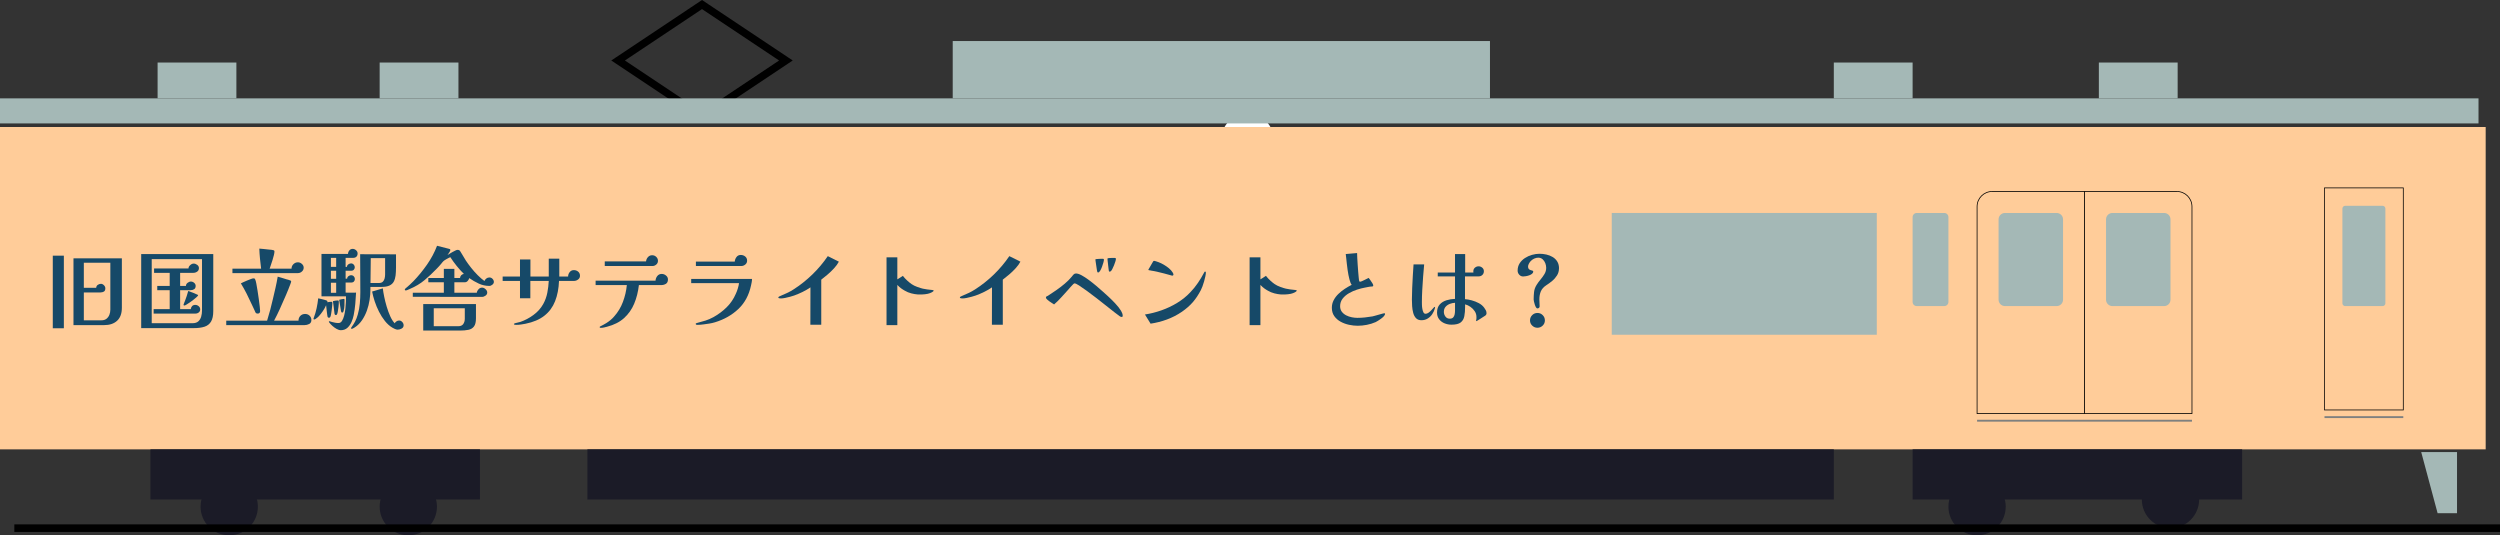 <?xml version="1.0" encoding="UTF-8"?>
<svg id="_レイヤー_2" data-name="レイヤー_2" xmlns="http://www.w3.org/2000/svg" viewBox="0 0 330.5 70.769">
  <rect x="0" y="0" width="330.5" height="70.769" fill="#333333" stroke="none"/>
  <defs>
    <style>
      .cls-1, .cls-2, .cls-3 {
        fill: none;
        stroke-miterlimit: 10;
      }

      .cls-1, .cls-3 {
        stroke: #000;
      }

      .cls-2 {
        stroke: #7e807f;
        stroke-width: .25px;
      }

      .cls-4 {
        fill: #fff;
      }

      .cls-5 {
        fill: #fc9;
      }

      .cls-6 {
        fill: #164968;
      }

      .cls-3 {
        stroke-width: .1px;
      }

      .cls-7 {
        fill: #1b1b27;
      }

      .cls-8 {
        fill: #a4b8b6;
      }
    </style>
  </defs>
  <g id="_レイヤー_1-2" data-name="レイヤー_1">
    <g>
      <path class="cls-4" d="M168.409,18.51c0,1.927-1.562,3.49-3.489,3.49-1.928,0-3.49-1.563-3.49-3.49s1.562-3.489,3.49-3.489c1.927,0,3.489,1.562,3.489,3.489"/>
      <path class="cls-4" d="M213.47,27.042c0,1.927-1.562,3.49-3.489,3.49-1.928,0-3.49-1.563-3.49-3.49s1.562-3.49,3.49-3.49c1.927,0,3.489,1.563,3.489,3.49"/>
      <path class="cls-4" d="M305.407,26.97c0,1.927-1.562,3.49-3.489,3.49-1.928,0-3.49-1.563-3.49-3.49s1.562-3.49,3.49-3.49c1.927,0,3.489,1.563,3.489,3.49"/>
      <rect class="cls-5" y="16.79" width="328.606" height="42.615"/>
      <rect class="cls-5" x="307.299" y="24.839" width="10.417" height="29.357"/>
      <rect class="cls-3" x="307.299" y="24.839" width="10.417" height="29.357"/>
      <path class="cls-8" d="M314.982,40.465h-4.949c-.202,0-.366-.164-.366-.366v-12.526c0-.202.164-.366.366-.366h4.949c.202,0,.366.164.366.366v12.526c0,.202-.164.366-.366.366"/>
      <line class="cls-2" x1="307.299" y1="55.143" x2="317.716" y2="55.143"/>
      <line class="cls-2" x1="261.37" y1="55.617" x2="289.78" y2="55.617"/>
      <path class="cls-5" d="M275.575,54.67h-14.205v-27.357c0-1.104.896-2,2-2h12.205v29.357Z"/>
      <path class="cls-3" d="M275.575,54.67h-14.205v-27.357c0-1.104.896-2,2-2h12.205v29.357Z"/>
      <path class="cls-8" d="M271.889,40.465h-6.833c-.467,0-.845-.378-.845-.845v-10.621c0-.467.378-.845.845-.845h6.833c.467,0,.845.378.845.845v10.621c0,.467-.378.845-.845.845"/>
      <path class="cls-5" d="M289.779,54.67h-14.205v-29.357h12.205c1.105,0,2,.896,2,2v27.357Z"/>
      <path class="cls-3" d="M289.779,54.67h-14.205v-29.357h12.205c1.105,0,2,.896,2,2v27.357Z"/>
      <path class="cls-8" d="M286.094,40.465h-6.833c-.467,0-.845-.378-.845-.845v-10.621c0-.467.378-.845.845-.845h6.833c.467,0,.845.378.845.845v10.621c0,.467-.378.845-.845.845"/>
      <path class="cls-8" d="M257.035,40.465h-3.642c-.302,0-.546-.245-.546-.547v-11.217c0-.302.244-.547.546-.547h3.642c.302,0,.547.245.547.547v11.217c0,.302-.245.547-.547.547"/>
      <rect class="cls-8" x="213.073" y="28.154" width="35.039" height="16.099"/>
      <polygon class="cls-8" points="324.818 67.849 322.253 67.849 320.083 59.76 324.818 59.76 324.818 67.849"/>
      <rect class="cls-7" x="252.846" y="59.405" width="43.562" height="6.629"/>
      <path class="cls-7" d="M265.158,66.981c0,2.092-1.696,3.788-3.788,3.788s-3.788-1.696-3.788-3.788,1.696-3.788,3.788-3.788,3.788,1.696,3.788,3.788"/>
      <path class="cls-7" d="M57.767,66.981c0,2.092-1.696,3.788-3.788,3.788s-3.788-1.696-3.788-3.788,1.696-3.788,3.788-3.788,3.788,1.696,3.788,3.788"/>
      <path class="cls-7" d="M290.726,66.034c0,2.092-1.696,3.788-3.788,3.788s-3.788-1.696-3.788-3.788,1.696-3.788,3.788-3.788,3.788,1.696,3.788,3.788"/>
      <path class="cls-7" d="M34.092,66.981c0,2.092-1.696,3.788-3.788,3.788s-3.788-1.696-3.788-3.788,1.696-3.788,3.788-3.788,3.788,1.696,3.788,3.788"/>
      <rect class="cls-7" x="19.886" y="59.405" width="43.562" height="6.629"/>
      <polygon class="cls-1" points="92.805 15.391 81.713 7.996 92.805 .601 103.897 7.996 92.805 15.391"/>
      <line class="cls-1" x1="1.894" y1="69.822" x2="330.5" y2="69.822"/>
      <rect class="cls-8" y="13.003" width="327.659" height="3.314"/>
      <rect class="cls-8" x="277.468" y="8.267" width="10.417" height="4.735"/>
      <rect class="cls-8" x="242.43" y="8.267" width="10.417" height="4.735"/>
      <rect class="cls-8" x="125.95" y="5.426" width="71.024" height="7.576"/>
      <rect class="cls-8" x="20.834" y="8.267" width="10.417" height="4.735"/>
      <rect class="cls-8" x="50.19" y="8.267" width="10.417" height="4.735"/>
      <rect class="cls-7" x="77.653" y="59.405" width="164.777" height="6.629"/>
      <g>
        <path class="cls-6" d="M8.442,43.401h-1.464v-9.6h1.464v9.6ZM16.11,40.701c0,.744-.208,1.31-.624,1.698-.416.388-.992.582-1.728.582h-4.044v-8.832h6.396v6.552ZM14.586,34.737h-3.504v3.312h1.632c.016-.184.092-.318.228-.402.136-.084.272-.126.408-.126.136,0,.266.062.39.186.123.124.186.258.186.402,0,.216-.065.362-.192.438-.128.076-.284.114-.468.114h-2.184v3.684h2.328c.272,0,.494-.068.666-.204.172-.136.3-.31.384-.522s.126-.438.126-.678v-6.204Z"/>
        <path class="cls-6" d="M28.194,41.109c0,.608-.098,1.076-.294,1.404-.196.328-.484.554-.864.678-.38.124-.854.186-1.422.186h-6.948v-9.792h9.528v7.524ZM26.706,34.257h-6.648v8.472h5.376c.344,0,.606-.082.786-.246.18-.164.306-.374.378-.63.072-.256.108-.528.108-.816v-6.78ZM26.466,40.893c0,.176-.064.314-.192.414s-.276.15-.444.15h-5.52v-.588h2.124v-2.508h-1.644v-.564h1.644v-1.728h-2.064v-.576h4.548c0-.16.076-.308.228-.444.152-.136.304-.204.456-.204.16,0,.316.056.468.168.152.112.228.256.228.432,0,.2-.076.354-.228.462-.152.108-.32.162-.504.162h-1.752v1.728h.768c0-.16.072-.296.216-.408.144-.112.292-.168.444-.168.152,0,.294.056.426.168.132.112.198.248.198.408,0,.2-.065.344-.192.432s-.284.132-.468.132h-1.392v2.508h1.404c.024-.168.085-.304.185-.408s.238-.156.414-.156c.16,0,.308.056.444.168.136.112.204.252.204.42ZM26.19,39.033c0,.04-.054.11-.162.21-.108.1-.244.216-.408.348-.164.132-.334.258-.51.378-.176.12-.33.22-.462.3-.132.08-.218.12-.258.12-.032,0-.062-.008-.09-.024-.028-.016-.042-.04-.042-.072,0-.008.002-.014.006-.018.004-.004.006-.01.006-.018.024-.08.052-.158.084-.234.032-.076.064-.154.096-.234.08-.216.158-.434.234-.654.076-.22.142-.442.198-.665.168.056.382.134.642.234s.466.19.618.27c.032.016.048.036.048.06Z"/>
        <path class="cls-6" d="M41.166,42.309c0,.248-.098.422-.294.522-.196.1-.402.15-.618.15h-10.344v-.588h5.4c.152-.48.292-.964.42-1.452.128-.488.248-.976.36-1.464.112-.472.224-.954.336-1.446.112-.492.207-.978.288-1.458.192.056.384.112.576.168.192.056.384.116.576.18.08.024.166.046.258.066.092.02.174.05.246.09.04.016.07.032.09.048s.03.048.03.096c0,.048-.038.172-.114.372-.076.2-.164.426-.264.678s-.196.484-.288.696c-.092.212-.158.362-.198.45-.216.504-.438,1.006-.666,1.506-.228.5-.47.99-.726,1.47h3.228c0-.256.082-.468.246-.636s.374-.252.63-.252c.232,0,.428.076.588.228.16.152.24.344.24.576ZM40.147,35.385c0,.2-.078.371-.234.51-.156.14-.334.21-.534.21h-8.652v-.588h3.792c-.056-.44-.106-.882-.15-1.326s-.074-.886-.09-1.326c.216.016.434.036.654.06.22.024.438.048.654.072.088.008.18.016.276.024.096.008.184.024.264.048.04.008.076.024.108.048.032.024.048.064.048.12,0,.12-.024.28-.072.48-.048.2-.108.416-.18.648-.072.232-.144.45-.216.654-.072.204-.128.37-.168.498h2.892c0-.232.084-.43.252-.594.168-.164.368-.246.6-.246.184,0,.356.07.516.21.16.14.24.306.24.498ZM34.387,41.121c0,.224-.108.336-.324.336-.128,0-.22-.044-.276-.132-.024-.04-.048-.088-.072-.144-.024-.056-.044-.104-.06-.144-.056-.128-.114-.252-.174-.372s-.118-.244-.174-.372c-.216-.48-.446-.96-.69-1.44-.244-.48-.502-.944-.774-1.392.064-.032.172-.084.324-.156.152-.072.32-.146.504-.222s.352-.142.504-.198c.152-.056.256-.084.312-.084.088,0,.146.01.174.03.028.02.058.07.09.15.04.08.086.254.138.522.052.268.106.584.162.948.056.364.11.73.162,1.098.052.368.094.696.126.984.032.288.048.484.048.588Z"/>
        <path class="cls-6" d="M43.938,40.065c0,.056-.008.17-.024.342-.016.172-.036.356-.06.552-.024.196-.05.374-.078.534-.028.16-.05.264-.066.312-.016.04-.042.084-.078.132-.036.048-.082.072-.138.072-.096,0-.16-.043-.192-.132-.008-.024-.022-.106-.042-.246-.021-.14-.041-.3-.06-.48-.02-.18-.038-.346-.054-.498-.016-.152-.028-.252-.036-.3-.104.248-.244.502-.42.762-.176.26-.356.49-.54.69-.024.032-.076.082-.156.15-.08.068-.162.132-.246.192s-.15.09-.198.09c-.072,0-.108-.028-.108-.084,0-.024.004-.048.012-.072.008-.024.016-.044.024-.06.16-.416.286-.84.378-1.272s.162-.868.21-1.308c.04.008.116.024.228.048.112.024.232.052.36.085.128.032.242.062.342.09s.162.05.186.066c.072.04.108.088.108.144,0,.024-.008.052-.024.084.088-.016.178-.03.27-.042.092-.012.182-.018.27-.018.088,0,.132.056.132.168ZM47.274,33.513c0,.176-.052.316-.156.42-.104.104-.248.156-.432.156h-.996v1.188h.18c0-.136.06-.246.18-.33.12-.084.24-.126.36-.126.136,0,.252.052.348.156.096.104.144.22.144.348s-.042.238-.126.33c-.084.092-.194.138-.33.138h-.756v1.044h.204c0-.136.058-.246.174-.33.116-.084.234-.126.354-.126.136,0,.252.05.348.15.096.101.144.218.144.354,0,.128-.042.238-.126.33-.084.092-.194.138-.33.138h-.768v1.332c.232,0,.464.002.696.006.232.004.46.002.684-.006-.024.496-.058.992-.102,1.488-.044.496-.114.992-.21,1.488-.056.288-.15.586-.282.894-.132.308-.314.568-.546.78-.232.212-.524.318-.876.318-.168,0-.352-.056-.552-.168-.2-.112-.386-.246-.558-.402-.172-.156-.306-.298-.402-.426-.008-.016-.022-.038-.042-.066-.02-.028-.03-.054-.03-.078,0-.016.012-.028.036-.036.024-.008.04-.012.048-.012.008,0,.056.014.144.042.088.028.144.046.168.054.136.04.28.074.432.102s.304.042.456.042c.184,0,.336-.094.456-.282.12-.188.216-.426.288-.714s.126-.59.162-.906c.036-.316.058-.608.066-.876.008-.268.012-.466.012-.594v-.156h-3.24v-5.604h3.504c.008-.176.068-.332.18-.468.112-.136.26-.204.444-.204.16,0,.308.06.444.18.136.12.204.264.204.432ZM44.442,35.277v-1.188h-.696v1.188h.696ZM44.442,36.861v-1.068h-.696v1.068h.696ZM44.442,38.709v-1.332h-.696v1.332h.696ZM44.791,39.873c0,.224-.014.454-.042.69-.028.236-.062.466-.102.69-.008.056-.03.136-.066.24s-.094.156-.174.156c-.096,0-.156-.052-.18-.156-.016-.08-.026-.162-.03-.246-.004-.084-.014-.166-.03-.246-.024-.2-.048-.398-.072-.594-.024-.196-.052-.394-.084-.594.103-.024.214-.046.33-.066.116-.02.226-.03.33-.03.08,0,.12.052.12.156ZM45.546,39.633c0,.232-.004.476-.012.732-.008.256-.044.5-.108.732-.008.04-.026.088-.054.144-.028.056-.074.084-.138.084-.048,0-.084-.024-.108-.072s-.04-.092-.048-.132l-.24-1.488c.08-.016.184-.04.312-.072.128-.032.232-.048.312-.048.056,0,.084.04.084.12ZM52.351,35.397c0,.368-.018.706-.054,1.014-.036.308-.114.576-.234.804s-.308.404-.564.528c-.256.124-.608.186-1.056.186h-1.476v.372c0,.424-.036.875-.108,1.35-.072.476-.19.944-.354,1.404s-.378.884-.642,1.272c-.264.388-.584.706-.96.954-.056.032-.124.072-.204.12-.08.048-.152.072-.216.072-.048,0-.072-.028-.072-.084,0-.04.012-.072.036-.096.216-.304.386-.576.51-.816.124-.24.238-.54.342-.9.136-.472.226-.958.27-1.458s.066-.994.066-1.482c0-.84-.004-1.678-.012-2.514-.008-.836-.012-1.674-.012-2.514.792,0,1.582.002,2.37.006.788.004,1.578.006,2.37.006v1.776ZM50.911,34.125h-1.896l-.036,3.288h1.116c.224,0,.394-.056.51-.168.116-.112.196-.254.24-.426.043-.172.066-.35.066-.534v-2.16ZM53.358,43.005c0,.192-.088.336-.264.432-.176.096-.348.144-.516.144-.104,0-.226-.03-.366-.09-.14-.06-.254-.118-.342-.174-.36-.216-.688-.51-.984-.882-.296-.372-.558-.784-.786-1.236-.228-.452-.418-.91-.57-1.374-.152-.464-.264-.892-.336-1.284l1.416-.42c.032.304.092.672.18,1.104s.2.876.336,1.332.292.878.468,1.266c.176.388.372.694.588.918.048-.104.128-.192.24-.264.112-.072.224-.108.336-.108.16,0,.3.066.42.198.12.132.18.278.18.438Z"/>
        <path class="cls-6" d="M65.287,37.281c0,.128-.066.246-.198.354-.132.108-.262.162-.39.162-.496,0-.964-.102-1.404-.306-.44-.204-.86-.446-1.26-.726-.032.128-.1.252-.204.372-.104.12-.232.18-.384.18h-1.38v1.38h2.964c.024-.168.102-.322.234-.462.132-.14.286-.21.462-.21.16,0,.314.068.462.204.148.136.222.284.222.444,0,.168-.076.306-.228.414-.152.108-.304.162-.456.162-1.52,0-3.044-.002-4.572-.006-1.528-.004-3.056-.006-4.584-.006v-.54h4.104v-1.38h-2.052v-.564h2.052v-1.212h1.392v1.212h.744c.016-.144.07-.266.162-.366.092-.1.21-.158.354-.174-.336-.328-.656-.682-.96-1.062-.304-.38-.585-.766-.84-1.158-.128.064-.284.144-.468.24-.184.096-.328.192-.432.288-.056.048-.108.104-.156.168-.048.064-.096.124-.144.18-.08.104-.168.206-.264.306-.096.1-.188.198-.276.294-.56.584-1.118,1.108-1.674,1.572-.556.464-1.214.856-1.974,1.176-.056.024-.138.06-.246.108-.108.048-.194.072-.258.072-.08,0-.12-.036-.12-.108,0-.04.012-.074.036-.102.024-.028.052-.054.085-.078.176-.152.35-.304.522-.456.172-.152.338-.312.498-.48.64-.664,1.238-1.394,1.794-2.19.556-.796.998-1.626,1.326-2.49l1.56.396c.072.016.122.032.15.048.028.016.042.064.042.144,0,.04-.026.104-.078.192-.052.088-.106.174-.162.258-.056.085-.1.146-.132.186.056-.032.144-.085.264-.162s.252-.154.396-.234c.144-.08.276-.148.396-.204.12-.056.204-.084.252-.084.12,0,.206.018.258.054.052.036.106.102.162.198.128.192.246.388.354.588.108.2.226.396.354.588.192.288.424.604.696.948.272.344.562.67.87.978.308.308.602.562.882.762.056-.136.142-.248.258-.336.116-.088.25-.132.402-.132.16,0,.298.062.414.186.116.124.174.262.174.414ZM62.922,42.081c0,.488-.088.848-.264,1.08-.176.232-.424.38-.744.444-.32.064-.692.096-1.116.096h-4.848v-3.504h6.972v1.884ZM61.446,40.905v-.156h-4.104v2.376h3.252c.296,0,.512-.096.648-.288.136-.192.204-.424.204-.696v-1.236Z"/>
        <path class="cls-6" d="M76.674,36.465c0,.2-.084.362-.252.486s-.344.186-.528.186h-1.992c-.04,1.016-.214,1.912-.522,2.688s-.78,1.414-1.416,1.914c-.636.5-1.47.855-2.502,1.062-.2.04-.4.074-.6.102-.2.028-.404.042-.612.042-.032,0-.092-.004-.18-.012-.088-.008-.132-.04-.132-.096,0-.04.06-.078.18-.114.12-.036.25-.068.39-.096.14-.028.23-.05.27-.066.608-.208,1.188-.514,1.74-.918.552-.404.984-.886,1.296-1.446.256-.464.436-.96.54-1.488s.168-1.052.192-1.572h-2.436v2.292h-1.368v-2.292h-2.292v-.576h2.292v-2.256h1.38v2.256h2.424v-2.364h1.392v2.364h1.164c0-.216.07-.412.21-.588s.322-.264.546-.264.416.068.576.204c.16.136.24.32.24.552Z"/>
        <path class="cls-6" d="M88.303,36.945c0,.273-.09.464-.27.576-.18.112-.395.168-.642.168h-2.928c-.104.896-.312,1.716-.624,2.46s-.758,1.378-1.338,1.902c-.58.524-1.334.906-2.262,1.146-.12.032-.251.064-.39.096-.14.032-.274.048-.402.048-.032,0-.068-.002-.108-.006s-.06-.034-.06-.09c0-.032.012-.056.036-.072s.044-.028.06-.036c.128-.065.256-.13.384-.198s.256-.142.384-.222c.192-.12.374-.249.546-.39s.334-.298.486-.474c.512-.568.904-1.216,1.176-1.944s.444-1.468.516-2.22h-4.128v-.588h7.92c.016-.232.096-.438.24-.618.144-.18.34-.27.588-.27.2,0,.386.07.558.21.172.14.258.315.258.522ZM86.982,34.485c0,.2-.076.364-.228.492s-.32.192-.504.192h-6.3v-.612h5.46c.016-.208.098-.396.246-.564.148-.168.334-.252.558-.252.208,0,.388.072.54.216s.228.32.228.528Z"/>
        <path class="cls-6" d="M99.415,36.873c0,.144-.014.29-.042.438-.028.148-.058.294-.09.438-.273,1.272-.833,2.308-1.68,3.108-.848.8-1.88,1.384-3.096,1.752-.24.072-.486.128-.738.168s-.506.076-.762.108c-.128.016-.256.03-.384.043-.128.012-.26.018-.396.018-.072,0-.132-.006-.18-.018-.048-.012-.072-.059-.072-.138,0-.024.026-.044.078-.06.052-.016.085-.028.102-.036.4-.103.768-.208,1.104-.312.336-.103.688-.256,1.056-.456.648-.36,1.23-.793,1.746-1.302.516-.508.922-1.106,1.218-1.794.088-.184.174-.412.258-.684s.138-.512.162-.72h-6.324v-.552h8.04ZM98.767,34.461c0,.208-.08.378-.24.51-.16.132-.34.198-.54.198h-5.988v-.588h5.136c.016-.216.092-.416.228-.6.136-.184.324-.276.565-.276.224,0,.42.068.588.204.168.136.252.32.252.552Z"/>
        <path class="cls-6" d="M110.898,34.593c-.152.288-.362.578-.63.87-.268.292-.552.566-.852.822s-.582.484-.846.684v5.964h-1.44l.012-4.944c-.328.224-.676.426-1.044.606-.368.18-.74.338-1.116.474-.136.048-.314.102-.534.162-.22.06-.44.112-.66.156-.22.044-.402.066-.546.066-.032,0-.098-.006-.198-.018-.1-.012-.15-.046-.15-.102,0-.048.036-.092.108-.132.072-.04.124-.064.156-.072.304-.128.602-.26.894-.396.291-.136.574-.292.846-.468.888-.568,1.718-1.226,2.49-1.974.772-.748,1.454-1.558,2.046-2.43l1.464.732Z"/>
        <path class="cls-6" d="M123.427,38.421c0,.04-.036.086-.108.138-.072.052-.136.09-.192.114-.056.032-.128.062-.216.09-.088.028-.176.054-.264.078-.24.048-.48.076-.72.084-.24.008-.444.008-.612,0-.256-.016-.538-.064-.846-.144-.308-.08-.59-.196-.846-.348-.376-.208-.676-.432-.9-.672l-.048-.048c-.016-.016-.032-.032-.048-.048v5.316h-1.428v-8.964h1.428v2.916c.104-.064.214-.132.33-.204.116-.072.25-.16.402-.264.168.224.368.44.6.648.232.208.416.356.552.444.207.144.462.27.762.378.3.108.538.182.714.222.192.04.382.074.57.102.188.028.418.054.69.078.12.008.18.036.18.084Z"/>
        <path class="cls-6" d="M134.898,34.593c-.152.288-.362.578-.63.87-.268.292-.552.566-.852.822s-.582.484-.846.684v5.964h-1.44l.012-4.944c-.328.224-.676.426-1.044.606-.368.18-.74.338-1.116.474-.136.048-.314.102-.534.162-.22.06-.44.112-.66.156-.22.044-.402.066-.546.066-.032,0-.098-.006-.198-.018-.1-.012-.15-.046-.15-.102,0-.048.036-.092.108-.132.072-.04.124-.064.156-.072.304-.128.602-.26.894-.396.291-.136.574-.292.846-.468.888-.568,1.718-1.226,2.49-1.974.772-.748,1.454-1.558,2.046-2.43l1.464.732Z"/>
        <path class="cls-6" d="M148.422,41.757c0,.096-.048.144-.144.144-.04,0-.076-.008-.108-.024-.032-.016-.068-.032-.108-.048-.152-.104-.39-.282-.714-.534-.324-.252-.694-.544-1.11-.876-.416-.332-.846-.67-1.29-1.014-.444-.344-.866-.662-1.266-.954-.4-.292-.744-.53-1.032-.714-.288-.184-.484-.276-.588-.276-.04,0-.09.026-.15.078-.06.052-.102.094-.126.126-.096.096-.188.194-.276.294-.088.1-.176.202-.264.306-.296.32-.602.658-.918,1.014-.316.356-.642.678-.978.966-.08-.056-.206-.138-.378-.246-.172-.108-.332-.224-.48-.348-.148-.124-.222-.234-.222-.33,0-.064.034-.112.102-.144.068-.032.126-.06.174-.085.352-.224.72-.47,1.104-.738.384-.268.754-.552,1.11-.852.355-.3.666-.61.93-.93.04-.048.078-.096.114-.144.036-.048.074-.092.114-.132.088-.096.196-.144.324-.144.2,0,.448.08.744.24s.614.366.954.618c.34.252.676.518,1.008.798.332.28.632.542.9.786s.478.434.63.57c.288.264.598.57.93.918.332.348.598.686.798,1.014.056.096.106.2.15.312.044.112.066.228.066.348ZM145.939,34.341c0,.072-.024.196-.072.372-.048.176-.11.366-.186.57-.076.204-.158.378-.246.522-.088.144-.176.216-.264.216-.04,0-.066-.012-.078-.036-.012-.024-.026-.052-.043-.084-.008-.016-.024-.1-.048-.252-.024-.152-.05-.326-.078-.522-.028-.196-.054-.372-.078-.528-.024-.156-.036-.246-.036-.27,0-.04.024-.064.072-.072.112-.016.262-.028.45-.036.188-.008.338-.012.45-.012.103,0,.156.044.156.132ZM147.523,34.233c0,.072-.024.186-.072.342-.048.156-.108.324-.18.504-.072.18-.146.342-.222.486s-.138.236-.186.276c-.064.048-.12.072-.168.072-.04,0-.064-.012-.072-.036-.008-.024-.02-.052-.036-.084-.008-.024-.02-.112-.036-.264-.016-.152-.036-.322-.06-.51-.024-.188-.044-.362-.06-.522-.016-.16-.024-.256-.024-.288,0-.032.024-.056.072-.072.056-.016.144-.026.264-.03.12-.004.24-.006.36-.006h.276c.096,0,.144.044.144.132Z"/>
        <path class="cls-6" d="M159.415,36.021c0,.128-.022.298-.066.51-.044.212-.1.436-.168.672-.068.236-.14.456-.216.66-.076.204-.146.366-.21.486-.32.616-.674,1.148-1.062,1.596-.388.448-.87.872-1.446,1.272-.624.424-1.284.764-1.98,1.02-.696.256-1.416.44-2.16.552l-.744-1.212c.728-.112,1.456-.296,2.184-.552.728-.256,1.42-.584,2.076-.984.656-.4,1.236-.868,1.74-1.404.376-.392.714-.81,1.014-1.254.3-.444.574-.902.822-1.374.016-.024.032-.048.048-.072s.04-.036.072-.036c.064,0,.096.04.096.12ZM155.13,36.273c0,.112-.056.168-.168.168-.016,0-.032-.002-.048-.006s-.032-.01-.048-.018c-.32-.088-.642-.176-.966-.264-.324-.088-.65-.168-.978-.24-.112-.024-.228-.048-.348-.072-.12-.024-.24-.043-.36-.06-.056-.016-.112-.028-.168-.036s-.116-.016-.18-.024c-.041-.024-.06-.044-.06-.06.12-.208.22-.38.3-.516.08-.136.152-.26.216-.372.064-.112.103-.18.12-.204.016-.016.032-.034.048-.054.016-.02.036-.03.06-.03.064,0,.169.024.312.072.144.048.248.084.312.108.216.08.444.19.684.33.24.14.466.298.678.474.212.176.378.364.498.564.016.032.036.07.06.114.024.044.036.086.036.126Z"/>
        <path class="cls-6" d="M171.427,38.421c0,.04-.036.086-.108.138s-.136.09-.191.114c-.057.032-.129.062-.217.09-.088.028-.176.054-.264.078-.24.048-.479.076-.72.084-.24.008-.444.008-.612,0-.256-.016-.538-.064-.846-.144-.309-.08-.59-.196-.847-.348-.376-.208-.676-.432-.899-.672-.017-.016-.032-.032-.048-.048-.017-.016-.032-.032-.048-.048v5.316h-1.429v-8.964h1.429v2.916c.103-.064.214-.132.329-.204.116-.072.25-.16.402-.264.168.224.368.44.601.648.231.208.415.356.552.444.208.144.462.27.762.378s.538.182.714.222c.192.04.382.074.57.102.188.028.418.054.69.078.12.008.181.036.181.084Z"/>
        <path class="cls-6" d="M183.102,41.517c0,.04-.017.082-.048.126-.032.044-.057.082-.072.114-.065.088-.148.172-.252.252-.103.08-.2.152-.288.216-.088.056-.182.118-.282.186-.1.068-.202.126-.306.174-.368.16-.756.28-1.164.36s-.811.12-1.212.12c-.36,0-.738-.042-1.134-.126-.397-.084-.767-.22-1.11-.408-.344-.188-.624-.434-.84-.738-.216-.304-.324-.672-.324-1.104,0-.36.08-.694.24-1.002s.372-.588.636-.84c.265-.252.55-.478.858-.678.308-.2.606-.372.894-.516-.103-.103-.204-.342-.3-.714s-.176-.778-.24-1.218c-.04-.272-.076-.554-.107-.846-.032-.292-.06-.554-.084-.786-.024-.232-.044-.4-.06-.504l1.5-.132c0,.168.008.39.024.666.016.276.034.57.054.882.021.312.042.614.066.906.023.292.046.54.065.744.021.204.034.33.042.378,0,.024.013.066.036.126.024.06.052.09.084.09.065,0,.148-.022.252-.066.104-.044.212-.094.324-.15.112-.056.22-.11.324-.162.103-.052.191-.094.264-.126.04.048.108.14.204.276s.186.272.271.408c.084.136.126.232.126.288,0,.08-.021.128-.06.144-.04.016-.092.024-.156.024-.128,0-.275.018-.443.054s-.32.066-.456.09c-.312.056-.654.144-1.026.264s-.728.278-1.067.474c-.341.196-.62.436-.841.72-.22.284-.33.618-.33,1.002,0,.288.074.53.223.726.147.196.338.354.569.474.232.12.48.206.744.258.265.052.512.078.744.078.328,0,.662-.018,1.002-.054.34-.036.67-.082.99-.138.072-.016.188-.046.348-.09.16-.043.33-.092.511-.144.18-.052.338-.096.474-.132.136-.036.216-.054.24-.054.064,0,.096.036.096.108Z"/>
        <path class="cls-6" d="M189.715,40.678c0,.024-.005.04-.013.048-.071.28-.188.542-.348.786s-.362.442-.606.594c-.243.152-.521.228-.834.228-.304,0-.542-.09-.714-.27s-.296-.412-.372-.696c-.076-.284-.124-.582-.144-.894-.021-.312-.03-.6-.03-.864,0-.44.013-.938.036-1.494.024-.556.052-1.112.084-1.669.032-.556.065-1.054.096-1.494h1.404c-.048.488-.094,1.026-.138,1.614s-.082,1.174-.114,1.758-.048,1.124-.048,1.62c0,.08.002.204.006.372s.022.342.054.522c.032.18.08.332.144.456.064.124.156.186.275.186.128,0,.257-.044.385-.132s.247-.192.359-.312.208-.224.288-.312c.088-.104.144-.156.168-.156.024,0,.04.014.048.042.008.028.013.05.013.066ZM196.519,41.397c0,.144-.06.256-.18.336-.017.008-.082.05-.198.126-.116.076-.246.16-.39.252-.144.092-.271.172-.379.24-.107.068-.17.102-.185.102-.032,0-.048-.016-.048-.048,0-.024.004-.048.012-.072s.012-.048.012-.072c.017-.064.024-.127.024-.186v-.174c0-.272-.074-.522-.222-.75-.148-.228-.336-.422-.565-.582-.228-.16-.466-.272-.714-.336v.336c0,.464-.034.875-.102,1.23-.068.356-.229.632-.48.828s-.658.294-1.218.294c-.32,0-.626-.06-.918-.18-.292-.12-.53-.3-.714-.54-.185-.24-.276-.532-.276-.876,0-.456.118-.814.354-1.074.235-.26.537-.446.905-.558.368-.112.74-.172,1.116-.18v-2.976h-2.28v-.504h2.28v-2.448h1.344v2.448h1.093c-.009-.032-.013-.062-.013-.09v-.09c0-.192.07-.348.21-.468.14-.12.302-.18.486-.18.176,0,.336.06.479.18.144.12.217.276.217.468,0,.2-.066.364-.198.492s-.298.192-.498.192h-1.8v3.012c.264.016.56.068.888.156s.642.212.942.372c.3.16.537.364.714.612.08.104.149.214.21.33.06.116.09.242.09.378ZM192.355,40.029c-.232.008-.462.056-.69.144-.228.088-.416.218-.564.39-.148.172-.222.394-.222.666,0,.224.067.43.204.618.136.188.327.282.575.282.2,0,.351-.054.45-.162.1-.108.166-.244.198-.408s.048-.326.048-.486v-1.044Z"/>
        <path class="cls-6" d="M206.095,35.493c0,.336-.086.642-.258.918-.173.276-.387.52-.643.732s-.516.402-.78.57c-.344.224-.581.492-.714.804-.132.312-.197.668-.197,1.068,0,.152.006.304.018.456s.018.304.018.456c0,.08-.027.146-.084.198-.056.052-.128.078-.216.078-.064,0-.126-.05-.185-.15-.06-.1-.112-.22-.156-.36-.044-.14-.08-.272-.108-.396-.027-.124-.042-.214-.042-.27,0-.352.019-.688.055-1.008.036-.32.149-.632.342-.936.144-.232.314-.464.51-.696s.37-.474.522-.726c.151-.252.228-.526.228-.822,0-.208-.04-.414-.12-.618s-.197-.376-.353-.516c-.156-.14-.351-.21-.582-.21-.176,0-.354.042-.534.126s-.33.19-.45.318c-.08.08-.16.192-.24.336-.08.144-.119.276-.119.396,0,.144.033.252.102.324.068.072.148.12.24.144s.172.048.24.072c.067.024.102.06.102.108,0,.12-.052.222-.156.306-.103.084-.23.152-.378.204-.147.052-.296.09-.443.114-.148.024-.267.036-.354.036-.208,0-.382-.078-.521-.234-.141-.156-.211-.334-.211-.534,0-.368.089-.69.265-.966s.408-.508.696-.696c.287-.188.602-.33.941-.426.34-.096.67-.144.99-.144.304,0,.607.034.912.102.304.068.582.178.834.33.252.152.454.352.606.6.152.248.229.552.229.912ZM204.234,42.357c0,.272-.098.502-.294.69s-.426.282-.69.282c-.265,0-.494-.094-.69-.282s-.294-.418-.294-.69.096-.504.288-.696c.191-.192.424-.288.696-.288.272,0,.504.096.695.288.192.192.288.424.288.696Z"/>
      </g>
    </g>
  </g>
</svg>